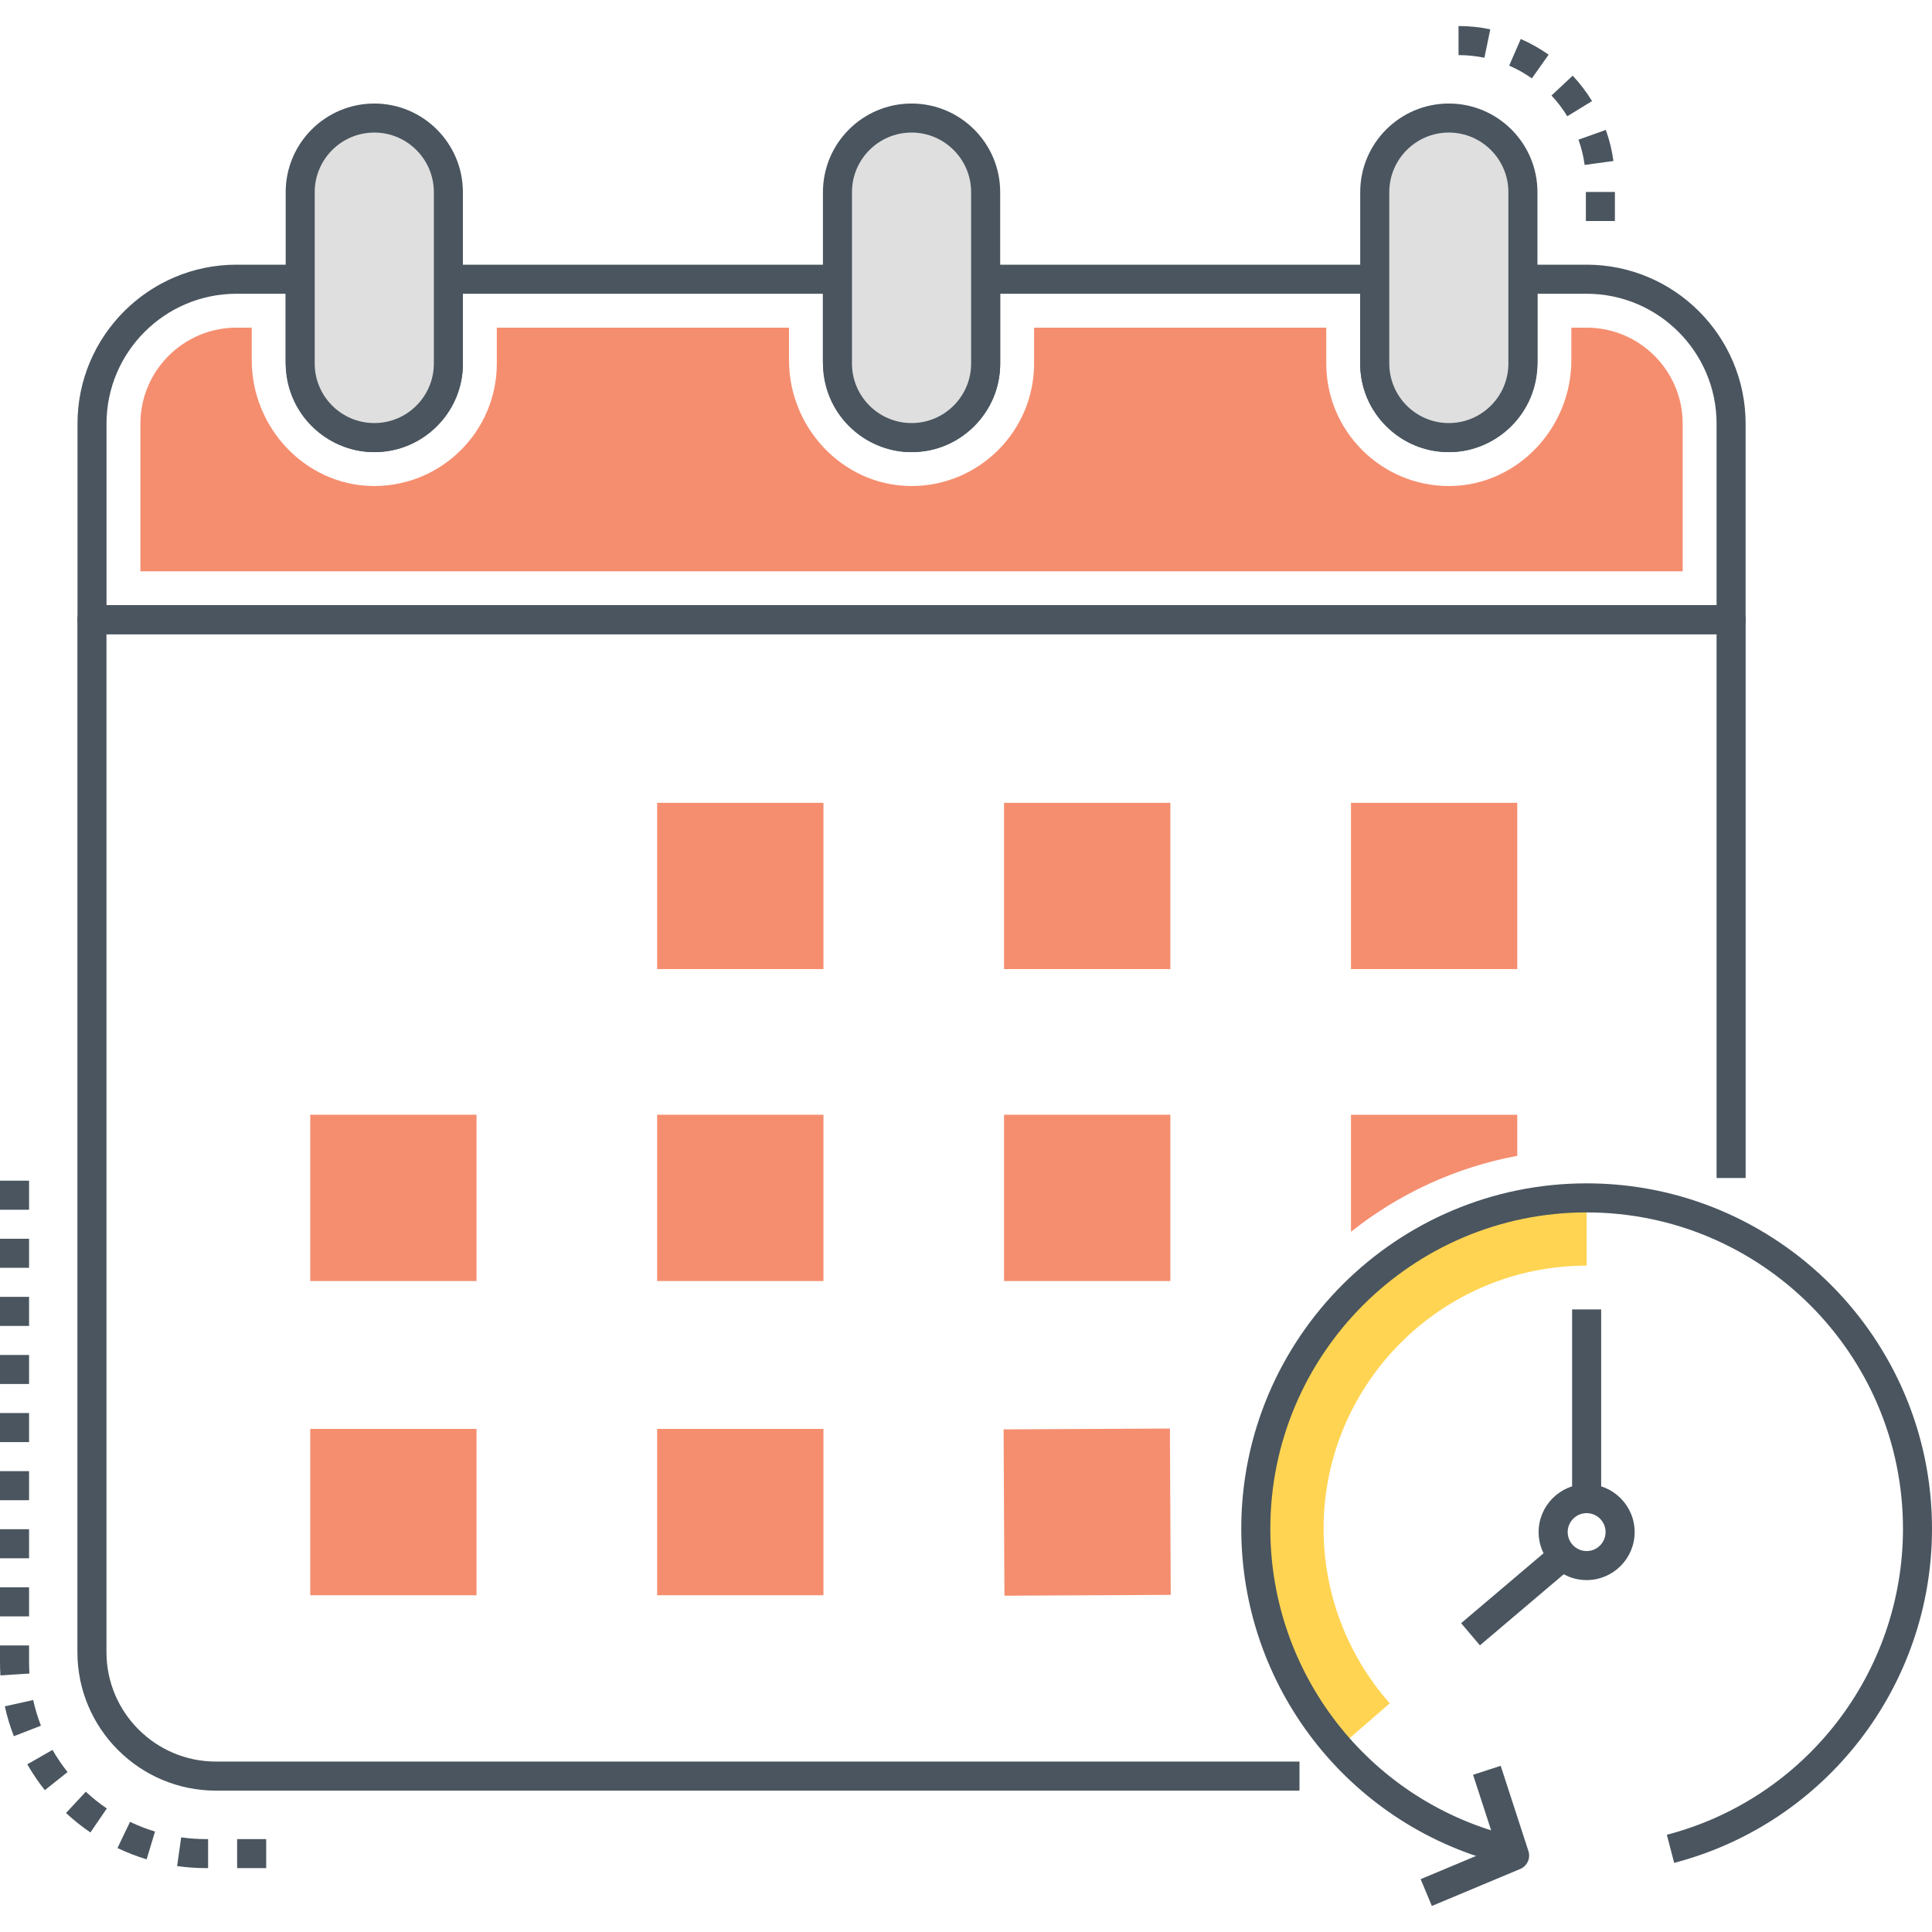 <svg width="46" height="46" viewBox="0 0 46 46" fill="none" xmlns="http://www.w3.org/2000/svg">
<g clip-path="url(#clip0_1229_2869)">
<path d="M6.338 44.479H5.646V43.788H6.338V44.479ZM4.955 44.479H4.91C4.678 44.479 4.447 44.463 4.217 44.43L4.314 43.746C4.51 43.774 4.711 43.788 4.91 43.788H4.955V44.479ZM3.491 44.27C3.253 44.198 3.022 44.108 2.797 44.001L3.096 43.377C3.288 43.469 3.487 43.547 3.691 43.608L3.491 44.27ZM2.153 43.63C1.948 43.491 1.754 43.336 1.572 43.167L2.043 42.66C2.199 42.805 2.366 42.938 2.543 43.059L2.153 43.63ZM1.067 42.623C0.913 42.429 0.774 42.223 0.65 42.008L1.25 41.664C1.356 41.849 1.476 42.025 1.609 42.192L1.067 42.623ZM0.33 41.338C0.24 41.107 0.168 40.869 0.115 40.627L0.79 40.477C0.836 40.685 0.898 40.89 0.975 41.088L0.33 41.338ZM0.01 39.891C0.003 39.783 5.17265e-06 39.676 0 39.569L0 39.177H0.692V39.569C0.692 39.662 0.695 39.754 0.701 39.846L0.01 39.891ZM0.692 38.485H0V37.794H0.692V38.485ZM0.692 37.102H0V36.41H0.692V37.102ZM0.692 35.719H0V35.027H0.692V35.719ZM0.692 34.336H0V33.644H0.692V34.336ZM0.692 32.952H0V32.261H0.692V32.952ZM0.692 31.569H0V30.878H0.692V31.569ZM0.692 30.186H0V29.494H0.692V30.186ZM0.692 28.803H0V28.111H0.692V28.803ZM30.94 42.634H5.14C3.322 42.634 1.843 41.155 1.843 39.337V14.753C1.843 14.661 1.88 14.573 1.945 14.508C2.01 14.444 2.098 14.407 2.189 14.407H41.217C41.309 14.407 41.397 14.444 41.462 14.508C41.526 14.573 41.563 14.661 41.563 14.753V28.048H40.871V15.099H2.535V39.337C2.535 40.774 3.704 41.942 5.14 41.942H30.94V42.634Z" fill="#4A555F"/>
<path d="M41.217 15.101H2.191C2.099 15.101 2.011 15.064 1.946 14.999C1.881 14.934 1.845 14.847 1.845 14.755V10.088C1.845 8.001 3.543 6.302 5.631 6.302H7.147C7.239 6.302 7.327 6.339 7.392 6.404C7.456 6.468 7.493 6.556 7.493 6.648V8.574C7.493 9.382 8.113 10.055 8.875 10.073C9.265 10.081 9.627 9.939 9.903 9.669C10.039 9.538 10.147 9.38 10.22 9.206C10.293 9.032 10.331 8.845 10.331 8.656V6.648C10.331 6.556 10.367 6.468 10.432 6.403C10.497 6.339 10.585 6.302 10.676 6.302H19.939C20.031 6.302 20.119 6.339 20.183 6.403C20.248 6.468 20.285 6.556 20.285 6.648V8.574C20.285 9.382 20.905 10.055 21.667 10.073C22.058 10.081 22.419 9.939 22.695 9.669C22.831 9.538 22.939 9.38 23.012 9.206C23.085 9.032 23.123 8.845 23.122 8.656V6.648C23.122 6.556 23.159 6.468 23.224 6.403C23.288 6.338 23.376 6.302 23.468 6.302H32.731C32.823 6.302 32.91 6.338 32.975 6.403C33.04 6.468 33.077 6.556 33.077 6.648V8.656C33.077 9.04 33.228 9.4 33.504 9.669C33.78 9.939 34.143 10.081 34.532 10.073C35.294 10.055 35.914 9.382 35.914 8.574V6.648C35.914 6.556 35.951 6.468 36.016 6.404C36.08 6.339 36.168 6.302 36.26 6.302H37.776C39.864 6.302 41.562 8.001 41.562 10.088V14.755C41.562 14.8 41.554 14.845 41.536 14.887C41.519 14.929 41.493 14.967 41.461 14.999C41.429 15.032 41.391 15.057 41.349 15.074C41.307 15.092 41.262 15.101 41.217 15.101ZM2.536 14.409H40.871V10.088C40.871 8.382 39.483 6.994 37.776 6.994H36.606V8.574C36.606 9.755 35.683 10.737 34.549 10.764C33.974 10.777 33.432 10.565 33.021 10.164C32.611 9.764 32.385 9.228 32.385 8.656V6.994H23.814V8.656C23.814 9.228 23.588 9.764 23.178 10.164C22.767 10.565 22.228 10.778 21.65 10.764C20.516 10.737 19.593 9.755 19.593 8.574V6.994H11.022V8.656C11.022 9.228 10.796 9.764 10.386 10.164C9.975 10.565 9.435 10.778 8.858 10.764C7.724 10.737 6.801 9.755 6.801 8.574V6.994H5.631C3.925 6.994 2.536 8.382 2.536 10.088V14.409Z" fill="#4A555F"/>
<path d="M3.343 13.602V10.089C3.343 8.827 4.37 7.801 5.631 7.801H5.994V8.574C5.994 10.189 7.27 11.533 8.839 11.571L8.91 11.572C10.52 11.572 11.829 10.264 11.829 8.656V7.801H18.786V8.575C18.786 10.189 20.062 11.533 21.631 11.571L21.703 11.572C23.312 11.572 24.621 10.264 24.621 8.656V7.801H31.578V8.656C31.578 10.264 32.888 11.572 34.497 11.572L34.569 11.571C36.137 11.533 37.413 10.189 37.413 8.575V7.801H37.776C39.038 7.801 40.064 8.827 40.064 10.089V13.602H3.343V13.602Z" fill="#F58E6F"/>
<path d="M8.911 10.419C7.937 10.419 7.147 9.629 7.147 8.655V4.575C7.147 3.6 7.937 2.811 8.911 2.811C9.886 2.811 10.675 3.6 10.675 4.575V8.655C10.675 9.629 9.886 10.419 8.911 10.419ZM21.704 10.419C20.729 10.419 19.94 9.629 19.94 8.655V4.575C19.94 3.6 20.729 2.811 21.704 2.811C22.678 2.811 23.468 3.6 23.468 4.575V8.655C23.468 9.629 22.678 10.419 21.704 10.419ZM34.496 10.419C33.522 10.419 32.732 9.629 32.732 8.655V4.575C32.732 3.6 33.522 2.811 34.496 2.811C35.47 2.811 36.26 3.6 36.26 4.575V8.655C36.26 9.629 35.47 10.419 34.496 10.419Z" fill="#DFDFDF"/>
<path d="M8.912 10.765C7.748 10.765 6.802 9.818 6.802 8.655V4.575C6.802 3.411 7.748 2.465 8.912 2.465C10.075 2.465 11.021 3.411 11.021 4.575V8.655C11.021 9.818 10.075 10.765 8.912 10.765ZM8.912 3.156C8.13 3.156 7.493 3.793 7.493 4.575V8.655C7.493 9.437 8.13 10.073 8.912 10.073C9.694 10.073 10.33 9.437 10.33 8.655V4.575C10.33 3.793 9.694 3.156 8.912 3.156ZM21.704 10.765C20.54 10.765 19.594 9.818 19.594 8.655V4.575C19.594 3.411 20.54 2.465 21.704 2.465C22.867 2.465 23.814 3.411 23.814 4.575V8.655C23.814 9.818 22.867 10.765 21.704 10.765ZM21.704 3.156C20.922 3.156 20.285 3.793 20.285 4.575V8.655C20.285 9.437 20.922 10.073 21.704 10.073C22.486 10.073 23.122 9.437 23.122 8.655V4.575C23.122 3.793 22.486 3.156 21.704 3.156ZM38.45 5.262H37.759V4.57H38.45V5.262ZM37.73 3.927C37.702 3.722 37.653 3.521 37.583 3.326L38.234 3.093C38.32 3.333 38.381 3.581 38.415 3.833L37.73 3.927ZM37.316 2.768C37.208 2.591 37.082 2.425 36.94 2.274L37.445 1.802C37.619 1.987 37.773 2.19 37.906 2.407L37.316 2.768ZM36.473 1.866C36.304 1.747 36.123 1.645 35.933 1.562L36.209 0.928C36.442 1.03 36.664 1.155 36.872 1.302L36.473 1.866ZM35.343 1.375C35.14 1.333 34.934 1.312 34.727 1.312V0.62C34.981 0.62 35.236 0.646 35.483 0.698L35.343 1.375ZM34.496 10.765C33.333 10.765 32.386 9.818 32.386 8.655V4.575C32.386 3.411 33.333 2.465 34.496 2.465C35.659 2.465 36.606 3.411 36.606 4.575V8.655C36.606 9.818 35.659 10.765 34.496 10.765ZM34.496 3.156C33.714 3.156 33.078 3.793 33.078 4.575V8.655C33.078 9.437 33.714 10.073 34.496 10.073C35.278 10.073 35.914 9.437 35.914 8.655V4.575C35.914 3.793 35.278 3.156 34.496 3.156Z" fill="#4A555F"/>
<path d="M37.777 28.521V30.134C34.324 30.134 31.514 32.945 31.514 36.398C31.514 37.952 32.085 39.397 33.049 40.509C33.063 40.525 33.077 40.539 33.09 40.555L31.873 41.611L31.811 41.541C30.619 40.16 29.9 38.364 29.9 36.398C29.9 32.048 33.427 28.521 37.777 28.521Z" fill="#FFD452"/>
<path d="M15.646 19.115H19.606V23.074H15.646V19.115ZM23.906 19.115H27.866V23.074H23.906V19.115ZM32.166 19.115H36.125V23.074H32.166V19.115ZM7.387 26.541H11.346V30.501H7.387V26.541ZM15.646 26.541H19.606V30.501H15.646V26.541ZM7.387 34.022H11.346V37.982H7.387V34.022ZM15.646 34.022H19.606V37.982H15.646V34.022ZM23.906 26.541H27.866V30.501H23.906V26.541ZM23.895 34.033L27.855 34.013L27.875 37.973L23.915 37.993L23.895 34.033ZM36.125 26.543V27.52C34.649 27.794 33.298 28.428 32.166 29.328V26.543H36.125Z" fill="#F58E6F"/>
<path d="M34.092 45.38L33.825 44.742L35.635 43.984L35.073 42.257L35.731 42.043L36.391 44.073C36.418 44.156 36.413 44.245 36.377 44.324C36.34 44.403 36.276 44.465 36.196 44.499L34.092 45.38ZM37.777 37.621C37.147 37.621 36.634 37.109 36.634 36.478C36.634 35.848 37.147 35.336 37.777 35.336C38.407 35.336 38.92 35.848 38.92 36.478C38.92 37.109 38.407 37.621 37.777 37.621ZM37.777 36.027C37.528 36.027 37.326 36.23 37.326 36.478C37.326 36.727 37.528 36.93 37.777 36.93C38.026 36.93 38.228 36.727 38.228 36.478C38.228 36.23 38.026 36.027 37.777 36.027Z" fill="#4A555F"/>
<path d="M37.431 31.177H38.123V35.681H37.431V31.177ZM34.789 38.647L36.991 36.779L37.438 37.307L35.236 39.175L34.789 38.647Z" fill="#4A555F"/>
<path d="M39.861 44.354L39.687 43.685C42.997 42.82 45.309 39.824 45.309 36.398C45.309 32.246 41.93 28.867 37.777 28.867C33.624 28.867 30.246 32.246 30.246 36.398C30.246 39.824 32.558 42.82 35.868 43.685L35.693 44.354C32.078 43.41 29.554 40.138 29.554 36.398C29.554 31.864 33.243 28.175 37.777 28.175C42.311 28.175 46 31.864 46 36.398C46 40.138 43.476 43.41 39.861 44.354Z" fill="#4A555F"/>
</g>
<defs>
<clipPath id="clip0_1229_2869">
<rect width="46" height="46" fill="white"/>
</clipPath>
</defs>
</svg>

